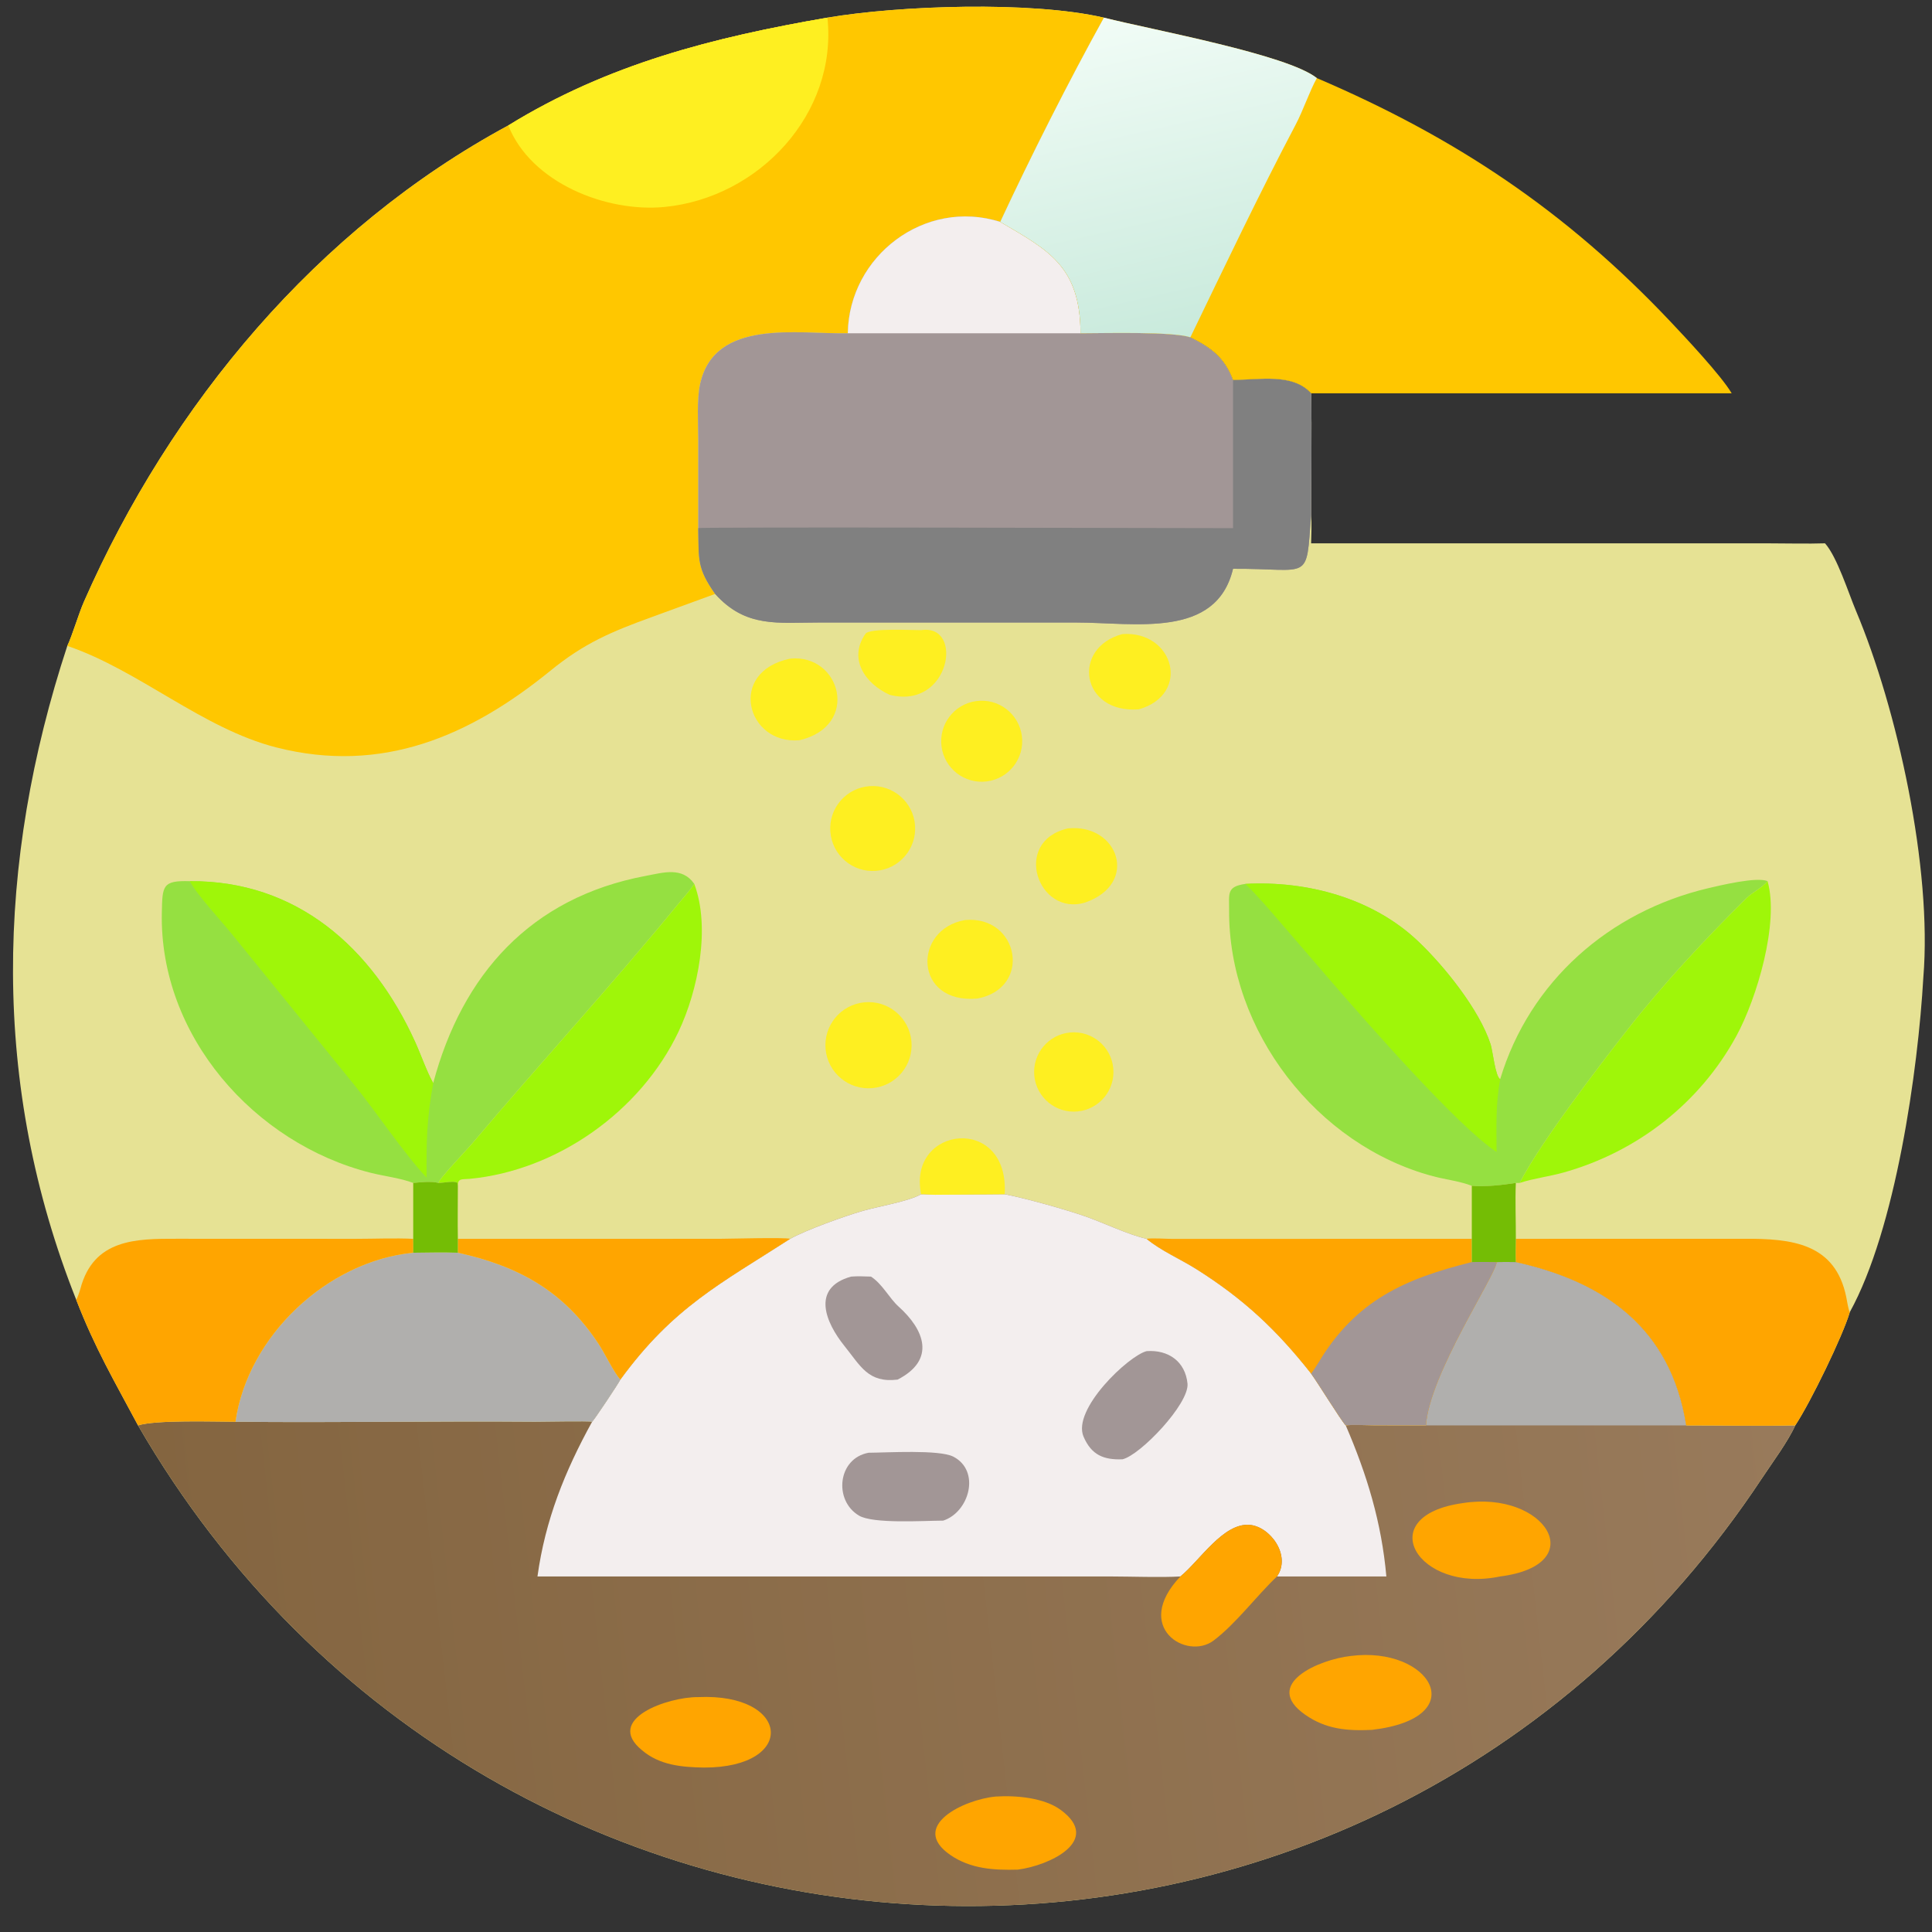 <?xml version="1.0" encoding="utf-8" ?><svg xmlns="http://www.w3.org/2000/svg" xmlns:xlink="http://www.w3.org/1999/xlink" width="1024" height="1024" viewBox="0 0 1024 1024"><rect x="0" y="0" width="1024" height="1024" fill="#333333" stroke="none"/><path fill="#E6E294" transform="scale(2 2)" d="M219.279 4.678C238.225 1.455 273.229 0.207 292.543 4.678C283.192 21.563 273.168 41.406 265.066 58.797L265.468 59.036C277.981 66.379 286.285 70.715 286.351 88.317C292.536 88.314 310.564 87.81 315.465 89.38C320.9 92.059 324.512 94.71 326.767 100.688C333.826 100.647 342.611 98.843 347.458 104.226C347.694 114.634 347.45 126.012 347.458 136.481C347.645 138.891 347.528 141.552 347.458 143.986L468.823 143.991C473.485 143.992 479.062 144.14 483.648 143.986C486.859 147.589 489.876 157.181 491.851 161.869C502.805 187.867 512.095 230.07 509.705 259.034C508.3 283.63 502.382 325.671 490.207 347.754C488.404 353.941 479.802 371.681 475.755 377.75C473.863 382.009 469.641 387.668 467.031 391.616C362.932 549.047 131.255 541.137 36.579 377.75C30.181 365.746 25.23 357.414 20.189 344.427C-2.429 287.487 -1.054 228.581 17.834 171.166C19.134 168.489 20.796 162.75 22.261 159.421C45.251 107.161 83.997 60.602 134.702 33.248C161.196 16.912 189.208 9.872 219.279 4.678Z"/><defs><linearGradient id="gradient_0" gradientUnits="userSpaceOnUse" x1="46.091" y1="453.122" x2="477.452" y2="404.906"><stop offset="0" stop-color="#846540"/><stop offset="1" stop-color="#987A5B"/></linearGradient></defs><path fill="url(#gradient_0)" transform="scale(2 2)" d="M244.114 316.479C245.258 316.451 246.676 316.636 247.951 316.628L266.247 316.479C272.007 317.61 282.634 320.586 287.885 322.448C292.703 324.158 299.051 327.22 303.859 328.303C307.651 331.457 312.8 333.642 317.147 336.391C329.674 344.31 338.35 352.455 347.458 364.013C349.338 366.592 355.375 376.433 356.636 377.75C357.885 377.515 362.568 377.701 364.22 377.718L377.89 377.75C378.724 364.254 396.624 337.585 396.609 334.464C398.337 334.438 399.986 334.412 401.714 334.464C425.156 339.648 442.8 351.919 446.861 377.75C456.298 377.755 466.369 377.944 475.755 377.75C473.863 382.009 469.641 387.668 467.031 391.616C362.932 549.047 131.255 541.137 36.579 377.75C41.334 376.246 56.56 376.76 62.405 376.777C88.812 377.059 115.314 376.561 141.731 376.774C143.289 376.787 156.149 376.531 156.918 376.777C157.469 376.308 163.948 366.575 164.397 365.612C178.439 346.35 191.118 340.089 209.392 328.303C213.91 325.823 223.77 322.321 228.545 320.926C232.625 319.734 240.839 318.394 244.114 316.479Z"/><path fill="#F3EEEE" transform="scale(2 2)" d="M244.114 316.479C245.258 316.451 246.676 316.636 247.951 316.628L266.247 316.479C272.007 317.61 282.634 320.586 287.885 322.448C292.703 324.158 299.051 327.22 303.859 328.303C307.651 331.457 312.8 333.642 317.147 336.391C329.674 344.31 338.35 352.455 347.458 364.013C349.338 366.592 355.375 376.433 356.636 377.75C362.272 390.81 366.133 403.5 367.399 417.775L338.415 417.775C342.25 412.27 336.642 404.529 331.125 404.103C324.159 403.566 317.948 413.608 312.82 417.775C307.948 418.082 299.547 417.784 294.425 417.78L142.436 417.775C144.484 402.837 149.69 389.888 156.918 376.777C157.469 376.308 163.948 366.575 164.397 365.612C178.439 346.35 191.118 340.089 209.392 328.303C213.91 325.823 223.77 322.321 228.545 320.926C232.625 319.734 240.839 318.394 244.114 316.479Z"/><path fill="#A29696" transform="scale(2 2)" d="M230.184 384.992C235.022 384.965 248.909 384.118 252.614 386.016C259.945 389.769 256.886 400.745 249.948 402.982C244.835 402.996 231.401 403.895 227.62 401.641C220.893 397.63 221.957 386.491 230.184 384.992Z"/><path fill="#A29696" transform="scale(2 2)" d="M303.859 358.067C309.595 357.645 314.129 360.789 314.706 366.693C315.147 372.063 302.151 385.673 297.458 386.729C292.502 386.917 289.257 385.613 287.157 380.742C284.04 373.511 299.065 359.278 303.859 358.067Z"/><path fill="#A29696" transform="scale(2 2)" d="M225.548 338.313C227.312 338.164 229.048 338.26 230.818 338.313C233.88 340.301 235.655 344.025 238.154 346.27C244.956 352.379 248.112 360.355 237.869 365.612C230.067 366.536 228.102 362.052 223.749 356.648C218.918 350.652 214.764 341.316 225.548 338.313Z"/><path fill="#B0AFAD" transform="scale(2 2)" d="M396.609 334.464C398.337 334.438 399.986 334.412 401.714 334.464C425.156 339.648 442.8 351.919 446.861 377.75L377.89 377.75C378.724 364.254 396.624 337.585 396.609 334.464Z"/><path fill="#FFA500" transform="scale(2 2)" d="M312.82 417.775C317.948 413.608 324.159 403.566 331.125 404.103C336.642 404.529 342.25 412.27 338.415 417.775C332.886 423.032 327.606 430.228 321.627 434.753C314.511 440.138 300.01 431.245 312.82 417.775Z"/><path fill="#FFA500" transform="scale(2 2)" d="M387.651 398.336C409.559 394.87 421.853 414.677 397.564 417.775C375.72 422.375 363.313 401.716 387.651 398.336Z"/><path fill="#FFA500" transform="scale(2 2)" d="M357.947 438.852C379.018 436.118 390.632 455.261 363.559 458.437C356.995 458.733 351.423 458.288 345.879 454.413C334.286 446.31 349.69 439.744 357.947 438.852Z"/><path fill="#FFA500" transform="scale(2 2)" d="M263.871 476.102C269.325 475.754 276.71 476.421 281.096 479.64C292.237 487.818 277.989 494.426 269.742 495.47C263.432 495.653 257.205 495.298 251.818 491.565C240.858 483.97 255.353 476.901 263.871 476.102Z"/><path fill="#FFA500" transform="scale(2 2)" d="M185.039 449.749C209.509 448.638 211.318 468.46 186.534 468.423C180.676 468.315 174.809 467.814 170.139 463.83C160.025 455.576 177.043 449.669 185.039 449.749Z"/><path fill="#FFC700" transform="scale(2 2)" d="M219.279 4.678C238.225 1.455 273.229 0.207 292.543 4.678C283.192 21.563 273.168 41.406 265.066 58.797C245.074 52.467 224.979 67.857 224.675 88.317C211.545 88.617 189.356 84.235 185.53 101.771C184.62 105.899 185.03 112.003 185.033 116.432L185.039 139.963C185.216 148.372 184.674 150.498 189.52 157.396L172.997 163.426C162.05 167.405 154.938 170.36 145.84 177.764C124.54 195.097 101.212 205.208 73.221 198.074C53.653 193.088 36.804 177.606 17.834 171.166C19.134 168.489 20.796 162.75 22.261 159.421C45.251 107.161 83.997 60.602 134.702 33.248C161.196 16.912 189.208 9.872 219.279 4.678Z"/><path fill="#FEEF21" transform="scale(2 2)" d="M134.702 33.248C161.196 16.912 189.208 9.872 219.279 4.678C221.975 30.13 201.149 52.398 176.127 54.844C160.715 56.35 140.747 48.482 134.702 33.248Z"/><path fill="#A29696" transform="scale(2 2)" d="M224.675 88.317C224.979 67.857 245.074 52.467 265.066 58.797L265.468 59.036C277.981 66.379 286.285 70.715 286.351 88.317C292.536 88.314 310.564 87.81 315.465 89.38C320.9 92.059 324.512 94.71 326.767 100.688C333.826 100.647 342.611 98.843 347.458 104.226C347.694 114.634 347.45 126.012 347.458 136.481C346.09 154.552 347.544 150.627 326.767 150.734C322.327 169.396 300.722 164.972 285.164 164.976L217.358 164.972C206.177 164.965 197.672 166.488 189.52 157.396C184.674 150.498 185.216 148.372 185.039 139.963L185.033 116.432C185.03 112.003 184.62 105.899 185.53 101.771C189.356 84.235 211.545 88.617 224.675 88.317Z"/><path fill="gray" transform="scale(2 2)" d="M326.767 100.688C333.826 100.647 342.611 98.843 347.458 104.226C347.694 114.634 347.45 126.012 347.458 136.481C346.09 154.552 347.544 150.627 326.767 150.734C322.327 169.396 300.722 164.972 285.164 164.976L217.358 164.972C206.177 164.965 197.672 166.488 189.52 157.396C184.674 150.498 185.216 148.372 185.039 139.963C185.855 139.592 311.32 139.965 326.767 139.963L326.767 100.688Z"/><path fill="#F3EEEE" transform="scale(2 2)" d="M224.675 88.317C224.979 67.857 245.074 52.467 265.066 58.797L265.468 59.036C277.981 66.379 286.285 70.715 286.351 88.317L224.675 88.317Z"/><path fill="#95E041" transform="scale(2 2)" d="M114.804 287.027C122.483 258.273 140.598 237.85 171.13 232.118C175.779 231.245 180.812 229.639 183.99 234.241C182.793 236.086 181.164 237.821 179.764 239.533C162.013 261.226 143.064 281.849 124.962 303.248C123.798 304.624 115.96 312.822 116.256 313.488C114.116 312.984 111.699 313.294 109.507 313.488C106.189 312.211 101.791 311.702 98.221 310.801C67.34 303.023 42.166 274.402 42.888 241.796C43.042 234.798 42.989 233.284 50.303 233.525C78.553 233.293 98.661 251.095 110.02 276.121C111.553 279.499 113.075 283.938 114.804 287.027Z"/><path fill="#9FF609" transform="scale(2 2)" d="M50.303 233.525C78.553 233.293 98.661 251.095 110.02 276.121C111.553 279.499 113.075 283.938 114.804 287.027C113.093 296.593 112.971 302.257 113.066 312.095C106.993 305.598 99.845 294.867 93.937 287.565L61.499 247.586C58.527 243.901 52.186 237.123 50.303 233.525Z"/><path fill="#95E041" transform="scale(2 2)" d="M397.564 285.984C405.368 260.092 426.482 241.56 452.667 235.391C455.597 234.7 465.654 232.258 468.424 233.525C467.07 235.234 464.438 236.441 462.813 238.047C452.07 248.663 440.659 260.906 431.442 272.694C423.766 282.51 408.257 302.735 402.731 313.488L401.714 313.488C398.391 314.02 393.441 314.581 390.04 314.245C386.765 313.002 383.159 312.613 379.761 311.71C348.947 303.521 325.539 273.145 325.729 241.257C325.756 236.795 324.991 234.968 330.042 234.241C346.328 233.362 363.722 237.972 375.805 249.435C382.72 255.995 392.048 267.557 395.028 276.756C395.582 278.468 396.293 285.392 397.564 285.984Z"/><path fill="#9FF609" transform="scale(2 2)" d="M330.042 234.241C346.328 233.362 363.722 237.972 375.805 249.435C382.72 255.995 392.048 267.557 395.028 276.756C395.582 278.468 396.293 285.392 397.564 285.984C396.327 292.69 396.591 298.525 396.609 305.282C386.402 298.648 361.641 270.307 353.221 260.594L339.868 245.088C337.026 241.793 333.145 237.228 330.042 234.241Z"/><path fill="#B0AFAD" transform="scale(2 2)" d="M109.507 331.983C113.344 331.946 117.533 331.838 121.338 331.983C137.331 335.507 149.383 342.081 158.663 356.21C160.341 358.764 162.571 363.534 164.397 365.612C163.948 366.575 157.469 376.308 156.918 376.777C156.149 376.531 143.289 376.787 141.731 376.774C115.314 376.561 88.812 377.059 62.405 376.777C65.648 353.992 86.805 334.204 109.507 331.983Z"/><path fill="#FFA500" transform="scale(2 2)" d="M401.714 328.303L462.12 328.29C474.88 328.206 486.378 329.467 489.282 343.755C489.538 345.011 489.73 346.594 490.207 347.754C488.404 353.941 479.802 371.681 475.755 377.75C466.369 377.944 456.298 377.755 446.861 377.75C442.8 351.919 425.156 339.648 401.714 334.464C401.607 332.504 401.687 330.286 401.714 328.303Z"/><path fill="#FFA500" transform="scale(2 2)" d="M390.04 328.303L390.04 334.464C392.133 334.393 394.495 334.455 396.609 334.464C396.624 337.585 378.724 364.254 377.89 377.75L364.22 377.718C362.568 377.701 357.885 377.515 356.636 377.75C355.375 376.433 349.338 366.592 347.458 364.013C338.35 352.455 329.674 344.31 317.147 336.391C312.8 333.642 307.651 331.457 303.859 328.303C305.207 328.045 309.068 328.315 310.692 328.325L390.04 328.303Z"/><path fill="#A29696" transform="scale(2 2)" d="M390.04 334.464C392.133 334.393 394.495 334.455 396.609 334.464C396.624 337.585 378.724 364.254 377.89 377.75L364.22 377.718C362.568 377.701 357.885 377.515 356.636 377.75C355.375 376.433 349.338 366.592 347.458 364.013C348.029 363.304 348.925 361.914 349.388 361.139C359.315 344.541 372.371 338.869 390.04 334.464Z"/><path fill="#FFA500" transform="scale(2 2)" d="M109.507 328.303C109.514 329.511 109.544 330.78 109.507 331.983C86.805 334.204 65.648 353.992 62.405 376.777C56.56 376.76 41.334 376.246 36.579 377.75C30.181 365.746 25.23 357.414 20.189 344.427C20.561 343.914 21.137 342.162 21.31 341.512C24.804 328.349 36.035 328.263 46.808 328.286L94.277 328.304C99.127 328.299 104.785 328.072 109.507 328.303Z"/><path fill="#9FF609" transform="scale(2 2)" d="M183.99 234.241C188.334 245.835 185.016 262.436 179.815 273.405C169.823 294.476 147.684 310.197 124.434 312.411C122.447 312.6 121.318 312.177 121.338 314.245L121.217 313.476C120.514 312.844 117.784 313.454 116.256 313.488C115.96 312.822 123.798 304.624 124.962 303.248C143.064 281.849 162.013 261.226 179.764 239.533C181.164 237.821 182.793 236.086 183.99 234.241Z"/><path fill="#9FF609" transform="scale(2 2)" d="M468.424 233.525C471.553 244.525 465.582 264.574 460.181 274.505C450.489 292.328 433.92 305.217 414.457 310.701C410.544 311.804 406.599 312.245 402.731 313.488C408.257 302.735 423.766 282.51 431.442 272.694C440.659 260.906 452.07 248.663 462.813 238.047C464.438 236.441 467.07 235.234 468.424 233.525Z"/><path fill="#FFA500" transform="scale(2 2)" d="M121.338 328.303L190.516 328.301C193.062 328.3 208.013 327.871 209.392 328.303C191.118 340.089 178.439 346.35 164.397 365.612C162.571 363.534 160.341 358.764 158.663 356.21C149.383 342.081 137.331 335.507 121.338 331.983L121.338 328.303Z"/><path fill="#FEEF21" transform="scale(2 2)" d="M244.114 316.479C240.352 298.316 267.529 295.188 266.247 316.479L247.951 316.628C246.676 316.636 245.258 316.451 244.114 316.479Z"/><path fill="#74BD05" transform="scale(2 2)" d="M390.04 314.245C393.441 314.581 398.391 314.02 401.714 313.488C401.506 318.207 401.736 323.51 401.714 328.303C401.687 330.286 401.607 332.504 401.714 334.464C399.986 334.412 398.337 334.438 396.609 334.464C394.495 334.455 392.133 334.393 390.04 334.464L390.04 328.303L390.04 314.245Z"/><path fill="#74BD05" transform="scale(2 2)" d="M109.507 313.488C111.699 313.294 114.116 312.984 116.256 313.488C117.784 313.454 120.514 312.844 121.217 313.476L121.338 314.245C121.335 318.864 121.256 323.702 121.338 328.303L121.338 331.983C117.533 331.838 113.344 331.946 109.507 331.983C109.544 330.78 109.514 329.511 109.507 328.303L109.507 313.488Z"/><path fill="#FEEF21" transform="scale(2 2)" d="M229.055 265.624C235.356 265.01 240.954 269.639 241.536 275.943C242.117 282.247 237.459 287.821 231.152 288.369C224.891 288.914 219.367 284.298 218.79 278.04C218.213 271.782 222.8 266.233 229.055 265.624Z"/><path fill="#FEEF21" transform="scale(2 2)" d="M230.476 208.335C236.66 207.897 242.035 212.543 242.496 218.726C242.957 224.909 238.332 230.3 232.15 230.785C225.936 231.272 220.51 226.616 220.046 220.4C219.582 214.184 224.258 208.775 230.476 208.335Z"/><path fill="#FEEF21" transform="scale(2 2)" d="M209.392 174.546C222.815 173.195 228.088 192.369 211.876 196.166C197.883 197.411 192.613 178.026 209.392 174.546Z"/><path fill="#FEEF21" transform="scale(2 2)" d="M255.757 243.814C270.021 242.544 273.691 261.845 259.02 264.627C242.157 266.151 241.761 246.258 255.757 243.814Z"/><path fill="#FEEF21" transform="scale(2 2)" d="M258.639 185.802C264.551 184.956 270.017 189.097 270.803 195.017C271.59 200.937 267.395 206.362 261.467 207.089C255.622 207.806 250.291 203.682 249.515 197.845C248.74 192.008 252.81 186.636 258.639 185.802Z"/><path fill="#FEEF21" transform="scale(2 2)" d="M283.668 273.611C289.413 273.119 294.481 277.346 295.028 283.085C295.576 288.824 291.398 293.933 285.664 294.536C279.852 295.148 274.657 290.9 274.102 285.081C273.547 279.263 277.845 274.109 283.668 273.611Z"/><path fill="#FEEF21" transform="scale(2 2)" d="M244.114 167.002C255.594 165.21 251.819 188.194 235.791 184.141C229.2 181.149 224.748 174.567 229.368 167.946C230.451 166.395 241.707 167.02 244.114 167.002Z"/><path fill="#FEEF21" transform="scale(2 2)" d="M297.458 168.032C311.098 167.1 315.751 183.982 301.792 187.99C286.425 189.151 283.852 171.655 297.458 168.032Z"/><path fill="#FEEF21" transform="scale(2 2)" d="M282.985 219.538C296.356 218.16 302.044 234.187 287.545 239.189C275.097 242.961 268.069 223.009 282.985 219.538Z"/><path fill="#FFC700" transform="scale(2 2)" d="M292.543 4.678C305.585 7.965 341.202 14.458 348.98 20.694C385.797 36.451 414.953 55.914 442.566 85.101C446.495 89.254 456.167 99.551 458.912 104.226L347.458 104.226C342.611 98.843 333.826 100.647 326.767 100.688C324.512 94.71 320.9 92.059 315.465 89.38C310.564 87.81 292.536 88.314 286.351 88.317C286.285 70.715 277.981 66.379 265.468 59.036L265.066 58.797C273.168 41.406 283.192 21.563 292.543 4.678Z"/><defs><linearGradient id="gradient_1" gradientUnits="userSpaceOnUse" x1="317.839" y1="87.855" x2="298.751" y2="3.886"><stop offset="0" stop-color="#C9EADC"/><stop offset="1" stop-color="#F1FCF6"/></linearGradient></defs><path fill="url(#gradient_1)" transform="scale(2 2)" d="M292.543 4.678C305.585 7.965 341.202 14.458 348.98 20.694C347.01 24.248 345.399 29.178 343.338 33.084C333.819 51.123 324.404 70.879 315.465 89.38C310.564 87.81 292.536 88.314 286.351 88.317C286.285 70.715 277.981 66.379 265.468 59.036L265.066 58.797C273.168 41.406 283.192 21.563 292.543 4.678Z"/></svg>
